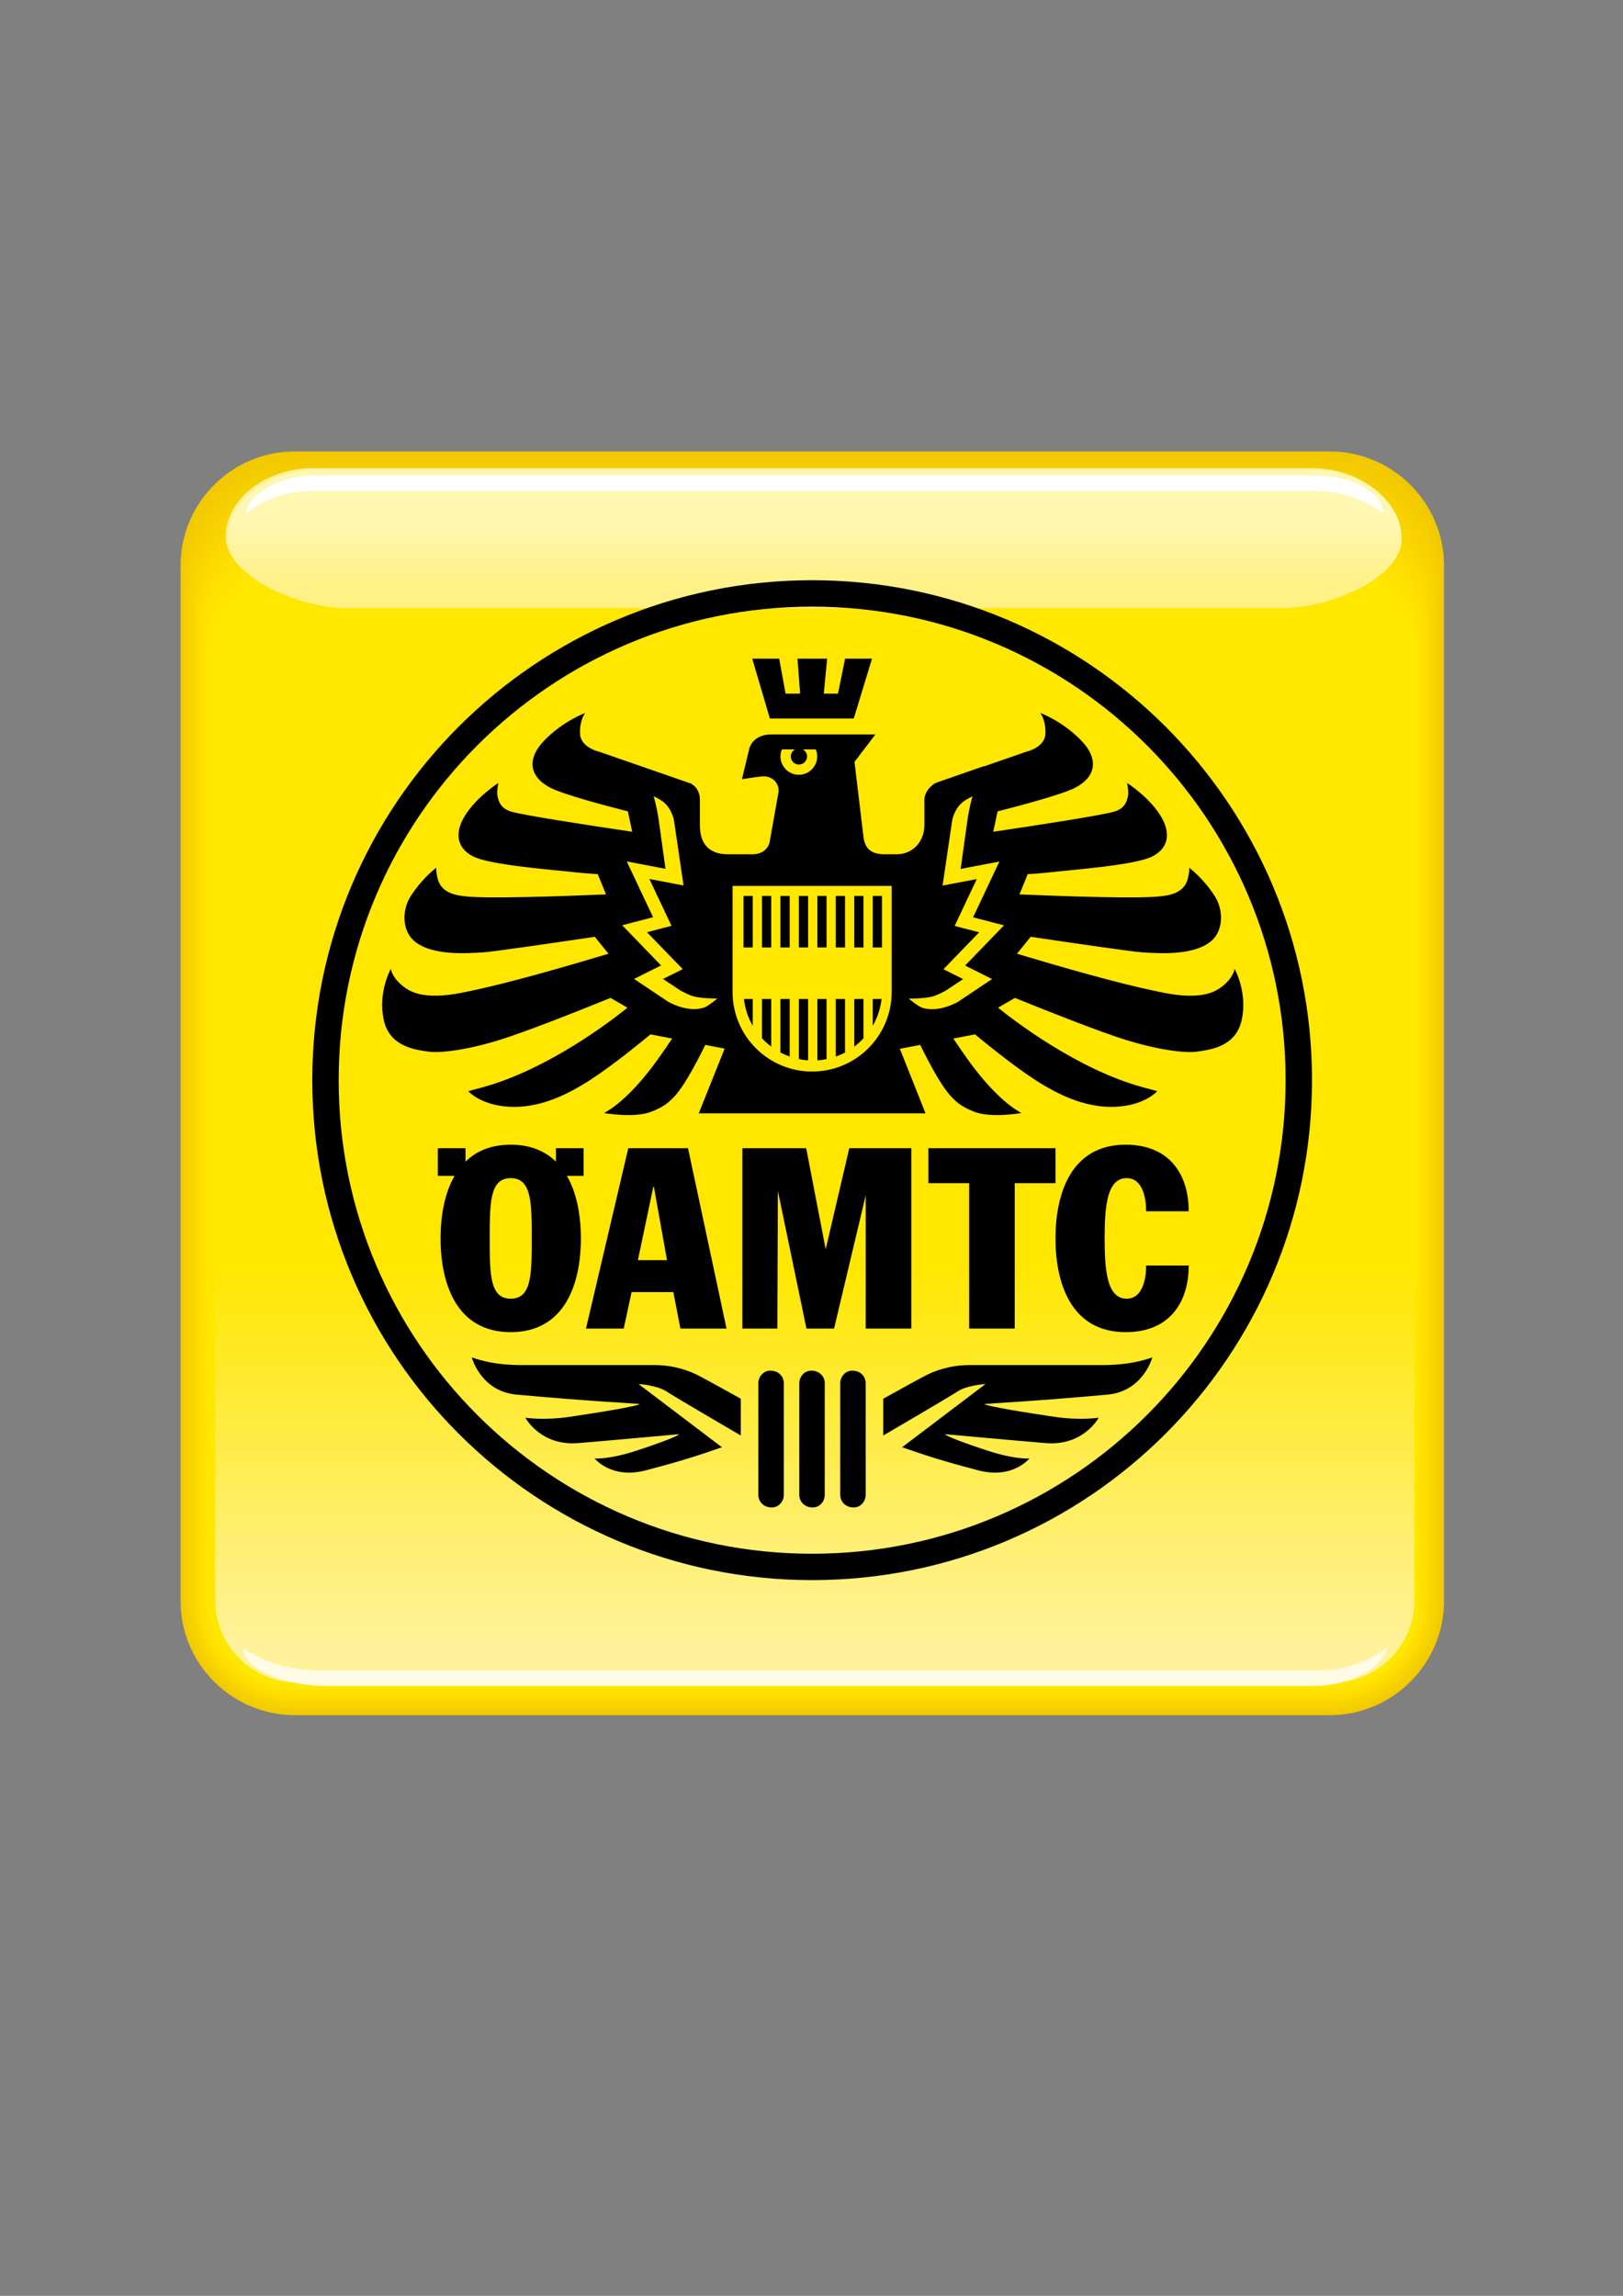 <?xml version="1.0" encoding="utf-8"?>
<!-- Generator: Adobe Illustrator 16.0.0, SVG Export Plug-In . SVG Version: 6.00 Build 0)  -->
<!DOCTYPE svg PUBLIC "-//W3C//DTD SVG 1.1//EN" "http://www.w3.org/Graphics/SVG/1.1/DTD/svg11.dtd">
<svg version="1.1" xmlns="http://www.w3.org/2000/svg" xmlns:xlink="http://www.w3.org/1999/xlink" x="0px" y="0px"
	 width="595.275px" height="841.89px" viewBox="0 0 595.275 841.89" enable-background="new 0 0 595.275 841.89"
	 xml:space="preserve">
<rect x="0" y="0" width="595.275" height="841.89" fill="#808080" stroke="none"/>
<g id="Adler">
	<g>
		<path fill="none" stroke="#F1C800" stroke-width="1.806" d="M528.73,587.11c0,22.522-18.43,40.952-40.954,40.952H108.072
			c-22.524,0-40.953-18.43-40.953-40.952V207.403c0-22.524,18.429-40.953,40.953-40.953h379.705
			c22.524,0,40.954,18.429,40.954,40.953V587.11z"/>
		<path fill="#FFE700" stroke="#F2C900" stroke-width="1.802" d="M528.485,587.104c0,22.39-18.32,40.71-40.712,40.71H108.075
			c-22.391,0-40.711-18.32-40.711-40.71V208.204c0-22.392,18.32-40.711,40.711-40.711h379.699c22.392,0,40.712,18.319,40.712,40.711
			V587.104z"/>
		<path fill="#FFE700" stroke="#F2CA00" stroke-width="1.799" d="M528.24,587.097c0,22.256-18.212,40.468-40.47,40.468H108.078
			c-22.258,0-40.469-18.212-40.469-40.468V209.005c0-22.258,18.211-40.469,40.469-40.469h379.693
			c22.258,0,40.47,18.211,40.47,40.469V587.097z"/>
		<path fill="#FFE700" stroke="#F3CB00" stroke-width="1.795" d="M527.995,587.09c0,22.123-18.103,40.226-40.228,40.226H108.081
			c-22.125,0-40.227-18.103-40.227-40.226V209.806c0-22.125,18.102-40.227,40.227-40.227h379.687
			c22.125,0,40.228,18.102,40.228,40.227V587.09z"/>
		<path fill="#FFE700" stroke="#F3CB00" stroke-width="1.792" d="M527.75,587.083c0,21.989-17.993,39.983-39.985,39.983H108.083
			c-21.992,0-39.984-17.994-39.984-39.983V210.607c0-21.991,17.993-39.984,39.984-39.984h379.681
			c21.992,0,39.985,17.993,39.985,39.984V587.083z"/>
		<path fill="#FFE700" stroke="#F4CC00" stroke-width="1.788" d="M527.505,587.076c0,21.856-17.885,39.741-39.743,39.741H108.086
			c-21.858,0-39.742-17.885-39.742-39.741V211.408c0-21.858,17.884-39.742,39.742-39.742h379.675
			c21.858,0,39.743,17.884,39.743,39.742V587.076z"/>
		<path fill="#FFE700" stroke="#F4CD00" stroke-width="1.785" d="M527.26,587.069c0,21.724-17.775,39.499-39.501,39.499H108.089
			c-21.725,0-39.5-17.775-39.5-39.499v-374.86c0-21.725,17.775-39.5,39.5-39.5h379.669c21.726,0,39.501,17.775,39.501,39.5V587.069z
			"/>
		<path fill="#FFE700" stroke="#F5CE00" stroke-width="1.781" d="M527.014,587.063c0,21.59-17.666,39.256-39.258,39.256H108.092
			c-21.592,0-39.258-17.666-39.258-39.256V213.01c0-21.592,17.666-39.257,39.258-39.257h379.664
			c21.592,0,39.258,17.666,39.258,39.257V587.063z"/>
		<path fill="#FFE700" stroke="#F5CE00" stroke-width="1.778" d="M526.769,587.056c0,21.457-17.557,39.014-39.016,39.014H108.095
			c-21.459,0-39.016-17.557-39.016-39.014V213.812c0-21.459,17.557-39.016,39.016-39.016h379.658
			c21.459,0,39.016,17.557,39.016,39.016V587.056z"/>
		<path fill="#FFE700" stroke="#F6CF00" stroke-width="1.774" d="M526.523,587.049c0,21.323-17.447,38.771-38.773,38.771H108.098
			c-21.326,0-38.773-17.448-38.773-38.771V214.612c0-21.325,17.448-38.773,38.773-38.773H487.75
			c21.326,0,38.773,17.448,38.773,38.773V587.049z"/>
		<path fill="#FFE700" stroke="#F6D000" stroke-width="1.771" d="M526.278,587.042c0,21.19-17.339,38.529-38.531,38.529H108.101
			c-21.192,0-38.531-17.339-38.531-38.529V215.414c0-21.192,17.339-38.531,38.531-38.531h379.646
			c21.192,0,38.531,17.338,38.531,38.531V587.042z"/>
		<path fill="#FFE700" stroke="#F7D000" stroke-width="1.767" d="M526.033,587.034c0,21.058-17.229,38.288-38.289,38.288H108.104
			c-21.059,0-38.289-17.23-38.289-38.288v-370.82c0-21.059,17.229-38.289,38.289-38.289h379.641c21.06,0,38.289,17.23,38.289,38.289
			V587.034z"/>
		<path fill="#FFE700" stroke="#F7D100" stroke-width="1.764" d="M525.788,587.027c0,20.925-17.12,38.046-38.047,38.046H108.106
			c-20.926,0-38.046-17.121-38.046-38.046V217.016c0-20.926,17.121-38.046,38.046-38.046h379.635
			c20.927,0,38.047,17.121,38.047,38.046V587.027z"/>
		<path fill="#FFE700" stroke="#F8D200" stroke-width="1.76" d="M525.543,587.021c0,20.792-17.012,37.804-37.805,37.804H108.109
			c-20.792,0-37.804-17.012-37.804-37.804V217.816c0-20.792,17.012-37.804,37.804-37.804h379.629
			c20.793,0,37.805,17.011,37.805,37.804V587.021z"/>
		<path fill="#FFE700" stroke="#F8D300" stroke-width="1.757" d="M525.298,587.014c0,20.658-16.902,37.562-37.563,37.562H108.112
			c-20.659,0-37.562-16.903-37.562-37.562V218.618c0-20.659,16.903-37.562,37.562-37.562h379.623
			c20.66,0,37.563,16.903,37.563,37.562V587.014z"/>
		<path fill="#FFE700" stroke="#F8D300" stroke-width="1.753" d="M525.053,587.007c0,20.525-16.793,37.319-37.32,37.319H108.115
			c-20.526,0-37.32-16.794-37.32-37.319V219.418c0-20.526,16.793-37.319,37.32-37.319h379.617c20.527,0,37.32,16.793,37.32,37.319
			V587.007z"/>
		<path fill="#FFE700" stroke="#F9D400" stroke-width="1.75" d="M524.808,587c0,20.392-16.685,37.077-37.078,37.077H108.118
			c-20.393,0-37.078-16.686-37.078-37.077V220.22c0-20.393,16.685-37.077,37.078-37.077h379.611
			c20.394,0,37.078,16.685,37.078,37.077V587z"/>
		<path fill="#FFE700" stroke="#F9D500" stroke-width="1.746" d="M524.563,586.993c0,20.259-16.575,36.835-36.836,36.835H108.121
			c-20.26,0-36.835-16.576-36.835-36.835V221.021c0-20.26,16.576-36.835,36.835-36.835h379.605
			c20.261,0,36.836,16.576,36.836,36.835V586.993z"/>
		<path fill="#FFE700" stroke="#FAD600" stroke-width="1.743" d="M524.317,586.986c0,20.126-16.467,36.593-36.594,36.593h-379.6
			c-20.126,0-36.593-16.467-36.593-36.593V221.822c0-20.126,16.467-36.593,36.593-36.593h379.6
			c20.127,0,36.594,16.466,36.594,36.593V586.986z"/>
		<path fill="#FFE700" stroke="#FAD600" stroke-width="1.739" d="M524.072,586.979c0,19.992-16.357,36.351-36.352,36.351H108.127
			c-19.994,0-36.351-16.358-36.351-36.351V222.623c0-19.993,16.357-36.351,36.351-36.351h379.594
			c19.994,0,36.352,16.357,36.352,36.351V586.979z"/>
		<path fill="#FFE700" stroke="#FBD700" stroke-width="1.736" d="M523.827,586.973c0,19.859-16.248,36.108-36.109,36.108H108.13
			c-19.86,0-36.109-16.249-36.109-36.108V223.424c0-19.86,16.249-36.108,36.109-36.108h379.588
			c19.861,0,36.109,16.249,36.109,36.108V586.973z"/>
		<path fill="#FFE700" stroke="#FBD800" stroke-width="1.732" d="M523.581,586.966c0,19.726-16.139,35.865-35.866,35.865H108.133
			c-19.727,0-35.867-16.14-35.867-35.865V224.225c0-19.727,16.14-35.866,35.867-35.866h379.582c19.728,0,35.866,16.14,35.866,35.866
			V586.966z"/>
		<path fill="#FFE700" stroke="#FCD900" stroke-width="1.728" d="M523.336,586.959c0,19.593-16.029,35.623-35.624,35.623H108.136
			c-19.594,0-35.625-16.03-35.625-35.623V225.026c0-19.593,16.031-35.624,35.625-35.624h379.576
			c19.595,0,35.624,16.03,35.624,35.624V586.959z"/>
		<path fill="#FFE700" stroke="#FCD900" stroke-width="1.725" d="M523.091,586.952c0,19.459-15.92,35.381-35.382,35.381h-379.57
			c-19.461,0-35.382-15.922-35.382-35.381V225.827c0-19.46,15.921-35.382,35.382-35.382h379.57
			c19.462,0,35.382,15.922,35.382,35.382V586.952z"/>
		<path fill="#FFE700" stroke="#FDDA00" stroke-width="1.722" d="M522.846,586.945c0,19.326-15.812,35.139-35.14,35.139H108.142
			c-19.328,0-35.14-15.813-35.14-35.139V226.628c0-19.327,15.813-35.139,35.14-35.139h379.564c19.328,0,35.14,15.813,35.14,35.139
			V586.945z"/>
		<path fill="#FFE700" stroke="#FDDB00" stroke-width="1.718" d="M522.601,586.938c0,19.193-15.702,34.896-34.897,34.896H108.145
			c-19.194,0-34.898-15.703-34.898-34.896V227.429c0-19.194,15.704-34.897,34.898-34.897h379.559
			c19.195,0,34.897,15.704,34.897,34.897V586.938z"/>
		<path fill="#FFE700" stroke="#FEDC00" stroke-width="1.714" d="M522.355,586.932c0,19.06-15.594,34.654-34.655,34.654H108.147
			c-19.061,0-34.656-15.595-34.656-34.654V228.23c0-19.061,15.595-34.655,34.656-34.655H487.7c19.062,0,34.655,15.595,34.655,34.655
			V586.932z"/>
		<path fill="#FFE700" stroke="#FEDC00" stroke-width="1.711" d="M522.11,586.925c0,18.927-15.484,34.412-34.413,34.412H108.15
			c-18.928,0-34.414-15.485-34.414-34.412V229.031c0-18.927,15.485-34.413,34.414-34.413h379.547
			c18.929,0,34.413,15.485,34.413,34.413V586.925z"/>
		<path fill="#FFE700" stroke="#FFDD00" stroke-width="1.707" d="M521.865,586.918c0,18.793-15.375,34.17-34.171,34.17H108.153
			c-18.795,0-34.171-15.377-34.171-34.17V229.833c0-18.794,15.376-34.171,34.171-34.171h379.541
			c18.796,0,34.171,15.377,34.171,34.171V586.918z"/>
		<path fill="#FFE700" stroke="#FFDE00" stroke-width="1.704" d="M521.62,586.911c0,18.66-15.267,33.928-33.929,33.928H108.156
			c-18.662,0-33.929-15.268-33.929-33.928V230.633c0-18.661,15.268-33.928,33.929-33.928h379.535
			c18.662,0,33.929,15.268,33.929,33.928V586.911z"/>
		<path fill="#FFE700" stroke="#FFDF00" stroke-width="1.7" d="M521.375,586.904c0,18.527-15.157,33.686-33.687,33.686H108.159
			c-18.528,0-33.687-15.158-33.687-33.686v-355.47c0-18.528,15.159-33.686,33.687-33.686h379.529
			c18.529,0,33.687,15.158,33.687,33.686V586.904z"/>
		<path fill="#FFE700" stroke="#FFE000" stroke-width="1.697" d="M521.13,586.896c0,18.395-15.048,33.444-33.444,33.444H108.162
			c-18.395,0-33.444-15.05-33.444-33.444V232.235c0-18.394,15.049-33.444,33.444-33.444h379.524
			c18.396,0,33.444,15.05,33.444,33.444V586.896z"/>
		<path fill="#FFE700" stroke="#FFE000" stroke-width="1.693" d="M520.885,586.89c0,18.262-14.939,33.202-33.202,33.202H108.165
			c-18.262,0-33.202-14.94-33.202-33.202V233.037c0-18.261,14.94-33.202,33.202-33.202h379.518c18.263,0,33.202,14.94,33.202,33.202
			V586.89z"/>
		<path fill="#FFE700" stroke="#FFE100" stroke-width="1.69" d="M520.64,586.883c0,18.128-14.83,32.96-32.96,32.96H108.167
			c-18.128,0-32.96-14.832-32.96-32.96V233.838c0-18.128,14.832-32.959,32.96-32.959H487.68c18.13,0,32.96,14.832,32.96,32.959
			V586.883z"/>
		<path fill="#FFE700" stroke="#FFE200" stroke-width="1.686" d="M520.395,586.876c0,17.995-14.721,32.718-32.718,32.718H108.17
			c-17.995,0-32.718-14.723-32.718-32.718V234.639c0-17.995,14.723-32.717,32.718-32.717h379.506
			c17.997,0,32.718,14.723,32.718,32.717V586.876z"/>
		<path fill="#FFE700" stroke="#FFE300" stroke-width="1.683" d="M520.148,586.869c0,17.861-14.611,32.475-32.475,32.475h-379.5
			c-17.862,0-32.476-14.613-32.476-32.475V235.44c0-17.861,14.613-32.475,32.476-32.475h379.5c17.863,0,32.475,14.614,32.475,32.475
			V586.869z"/>
		<path fill="#FFE700" stroke="#FFE300" stroke-width="1.679" d="M519.903,586.862c0,17.729-14.502,32.232-32.232,32.232H108.176
			c-17.729,0-32.233-14.504-32.233-32.232V236.241c0-17.728,14.504-32.232,32.233-32.232h379.495
			c17.73,0,32.232,14.504,32.232,32.232V586.862z"/>
		<path fill="#FFE700" stroke="#FFE400" stroke-width="1.676" d="M519.658,586.855c0,17.596-14.394,31.99-31.99,31.99H108.179
			c-17.596,0-31.991-14.395-31.991-31.99V237.042c0-17.595,14.396-31.991,31.991-31.991h379.489c17.597,0,31.99,14.396,31.99,31.991
			V586.855z"/>
		<path fill="#FFE700" stroke="#FFE500" stroke-width="1.672" d="M519.413,586.849c0,17.462-14.284,31.748-31.748,31.748H108.182
			c-17.462,0-31.749-14.286-31.749-31.748V237.843c0-17.461,14.287-31.748,31.749-31.748h379.483
			c17.464,0,31.748,14.287,31.748,31.748V586.849z"/>
		<path fill="#FFE700" stroke="#FFE600" stroke-width="1.669" d="M519.168,586.842c0,17.329-14.175,31.506-31.506,31.506H108.185
			c-17.33,0-31.507-14.177-31.507-31.506V238.644c0-17.329,14.177-31.506,31.507-31.506h379.477
			c17.331,0,31.506,14.177,31.506,31.506V586.842z"/>
		<path fill="#FFE700" stroke="#FFE600" stroke-width="1.665" d="M518.923,586.835c0,17.195-14.066,31.264-31.264,31.264H108.188
			c-17.196,0-31.265-14.068-31.265-31.264v-347.39c0-17.195,14.068-31.264,31.265-31.264h379.471
			c17.197,0,31.264,14.069,31.264,31.264V586.835z"/>
		<path fill="#FFE700" stroke="#FFE700" stroke-width="1.662" d="M518.678,586.828c0,17.063-13.957,31.021-31.021,31.021H108.191
			c-17.063,0-31.022-13.959-31.022-31.021V240.246c0-17.062,13.959-31.021,31.022-31.021h379.465
			c17.064,0,31.021,13.959,31.021,31.021V586.828z"/>
	</g>
	<linearGradient id="SVGID_1_" gradientUnits="userSpaceOnUse" x1="298.849" y1="617.85" x2="298.849" y2="209.225">
		<stop  offset="0.037" style="stop-color:#FFF29A"/>
		<stop  offset="0.377" style="stop-color:#FFE700"/>
	</linearGradient>
	<path fill="url(#SVGID_1_)" stroke="#FFE700" stroke-width="1.662" d="M519.604,586.828c0,17.063-13.959,31.021-31.021,31.021
		H109.115c-17.063,0-31.022-13.959-31.022-31.021V240.246c0-17.062,13.96-31.021,31.022-31.021h379.468
		c17.063,0,31.021,13.959,31.021,31.021V586.828z"/>
	<linearGradient id="SVGID_2_" gradientUnits="userSpaceOnUse" x1="298.023" y1="222.345" x2="298.023" y2="171.668">
		<stop  offset="0" style="stop-color:#FFEF65"/>
		<stop  offset="0.162" style="stop-color:#FFEF6C"/>
		<stop  offset="0.39" style="stop-color:#FFF081"/>
		<stop  offset="0.623" style="stop-color:#FFF29A"/>
	</linearGradient>
	<path fill="url(#SVGID_2_)" d="M513.287,197.006c0,13.936-25.894,25.338-43.635,25.338H126.391
		c-17.74,0-43.632-11.402-43.632-25.338c0-13.936,14.514-25.338,32.255-25.338h366.02
		C498.774,171.668,513.287,183.071,513.287,197.006z"/>
	<linearGradient id="SVGID_3_" gradientUnits="userSpaceOnUse" x1="298.849" y1="223.011" x2="298.849" y2="172.334">
		<stop  offset="0" style="stop-color:#FFF181"/>
		<stop  offset="0.162" style="stop-color:#FFF188"/>
		<stop  offset="0.39" style="stop-color:#FFF49A"/>
		<stop  offset="0.623" style="stop-color:#FFF7B2"/>
	</linearGradient>
	<path fill="url(#SVGID_3_)" d="M514.113,197.673c0,13.936-25.894,25.338-43.635,25.338H127.216
		c-17.74,0-43.632-11.402-43.632-25.338c0-13.936,14.514-25.338,32.255-25.338h366.021
		C499.601,172.334,514.113,183.737,514.113,197.673z"/>
	<path fill="#FFFFFF" d="M507.335,188.256c0-7.702-12.019-13.946-24.618-13.946H114.981c-12.598,0-24.619,7.482-24.619,13.946l0,0
		c0,0,8.757-8.197,23.865-8.197c15.107,0,363.201,0,368.641,0C497.069,180.059,507.335,188.256,507.335,188.256z"/>
	<path fill="#FFFBE4" d="M508.643,604.269c-1.335,7.652-13.95,13.946-26.549,13.946H117.086
		c-16.315-0.807-28.032-7.483-28.032-13.946c0,0,11.374,8.197,26.482,8.197c15.107,0,363.2,0,368.641,0
		C498.377,612.466,508.643,604.269,508.643,604.269z"/>
</g>
<g id="LogoNeu">
	<g>
		<path fill-rule="evenodd" clip-rule="evenodd" d="M124.215,396.105c0,95.918,77.751,173.663,173.652,173.663
			c95.908,0,173.658-77.744,173.658-173.663c0-95.901-77.75-173.645-173.658-173.645
			C201.966,222.46,124.215,300.204,124.215,396.105 M114.536,396.105c0-101.247,82.075-183.332,183.331-183.332
			c101.262,0,183.34,82.085,183.34,183.332c0,101.264-82.078,183.333-183.34,183.333
			C196.611,579.438,114.536,497.369,114.536,396.105z M160.587,421.062h10.153v4.903c3.932-3.83,9.33-6.198,16.579-6.198
			s12.64,2.368,16.572,6.198v-4.903h10.162v10.135h-6.136c3.711,6.404,5.131,14.732,5.131,22.945
			c0,16.904-6.039,34.367-25.729,34.367c-19.698,0-25.729-17.463-25.729-34.367c0-8.213,1.429-16.541,5.124-22.945h-6.127V421.062z
			 M179.615,454.143c0,12.996,0,22.098,7.704,22.098s7.704-9.102,7.704-22.098c0-13.004,0-22.113-7.704-22.113
			S179.615,441.139,179.615,454.143z M214.92,487.207l15.516-66.145h21.908l14.123,66.145h-16.903l-2.604-13.381h-15.318
			l-2.88,13.381H214.92z M239.625,435.178l-5.668,26.938h10.683l-4.817-26.938H239.625z M272.286,487.207v-66.145h23.402
			l7.153,37.059l8.645-37.059h22.754v66.145h-16.723v-48.863l-11.607,48.863h-10.129l-10.484-50.537l-0.189,50.537H272.286z
			 M340.492,433.883v-12.821h46.629v12.821h-14.945v53.324h-16.725v-53.324H340.492z M435.99,464.074
			c0,13.662-7.16,24.436-23.133,24.436c-20.344,0-25.736-18.49-25.736-34.367c0-15.895,5.393-34.375,25.736-34.375
			c15.973,0,23.133,10.768,23.133,24.426h-15.609c0-4.453-1.119-12.164-7.152-12.164c-7.059,0-8.084,9.836-8.084,22.113
			c0,12.26,1.025,22.098,8.084,22.098c6.033,0,7.152-7.711,7.152-12.166H435.99z"/>
		<path fill-rule="evenodd" clip-rule="evenodd" d="M272.703,347.446v-18.9h3.379v18.9H272.703z M272.854,366.339h3.228v9.814
			C274.378,373.201,273.247,369.869,272.854,366.339z M323.484,347.446H320.1v-18.9h3.385V347.446z M323.326,366.339
			c-0.391,3.529-1.521,6.861-3.227,9.814v-9.814H323.326z M293.01,347.446v-18.9h3.387v18.9H293.01z M296.396,388.847
			c-1.152-0.078-2.273-0.229-3.387-0.465v-22.043h3.387V388.847z M299.785,347.446v-18.9h3.377v18.9H299.785z M303.162,388.39
			c-1.098,0.236-2.229,0.379-3.377,0.457v-22.508h3.377V388.39z M306.553,347.446v-18.9h3.385v18.9H306.553z M309.938,385.958
			c-1.08,0.576-2.211,1.066-3.385,1.483v-21.103h3.385V385.958z M316.713,366.339v14.393c-1.033,1.121-2.174,2.156-3.389,3.055
			v-17.447H316.713z M313.324,328.545h3.389v18.9h-3.389V328.545z M289.629,366.339v21.103c-1.175-0.417-2.303-0.907-3.393-1.483
			v-19.619H289.629z M286.236,328.545h3.393v18.9h-3.393V328.545z M282.857,366.339v17.447c-1.224-0.898-2.355-1.934-3.389-3.055
			v-14.393H282.857z M279.469,328.545h3.389v18.9h-3.389V328.545z"/>
		<polygon points="313.137,263.476 319.832,241.542 309.953,241.542 307.35,254.364 302.145,254.364 303.369,241.542 
			292.491,241.542 293.461,254.364 288.124,254.364 285.787,241.542 275.902,241.542 282.369,263.476 		"/>
		<path d="M452.805,355.259c0,0-0.283,3.633-5.607,7.236c-7.045,4.775-19.174,1.82-24.256,0.752
			c-13.52-2.84-34.016-8.721-49.943-13.506l5.025-6.212c16.568,2.453,37.752,5.529,41.037,5.719
			c5.797,0.337,19.145,1.369,25.471-4.419c4.184-3.829,4.193-11.172,1.09-16.076c-4.236-6.702-9.473-10.57-9.473-10.57
			s0.266,0.824-0.469,3.933c-1.359,5.761-7.545,6.237-10.012,6.554c-7.385,0.949-33.945,0.064-51.758-0.679l3.023-7.444
			c3.16-0.188,5.916-0.391,7.678-0.602c7.371-0.883,31.764-2.607,38.135-5.932c6.371-3.32,6.654-9.34,2.42-15.639
			c-4.473-6.663-11.809-11.264-11.809-11.264s0.77,3.025,0.299,5.053c-0.387,1.68-1.055,4.205-4.746,5.392
			c-4.234,1.363-29.092,5.159-44.611,7.452l1.588-7.47c7.543-1.92,23.609-6.163,28.424-8.662c7.744-4.017,8.809-10.638,2.131-17.452
			c-6.98-7.124-14.896-9.962-14.896-9.962s2.121,2.577,1.879,7.662c-0.236,5.089-7.078,6.565-7.078,6.565l-15.527,5.383l0.016-0.107
			l-16.813,5.834c-0.359,0.124-0.699,0.28-1.021,0.453l-0.66,0.229l0.15,0.084c-2.197,1.406-3.451,3.814-3.451,5.7v9.236
			c0,6.088-4.176,10.776-10.271,10.776h-4.119c-4.904,0-7.4-1.814-7.953-6.395l-3.291-27.498l7.65-10.051h-38.204
			c-4.358,0-7.327,2.194-8.109,5.472l-2.611,10.919l5.921-0.854c1.861-0.268,3.457-0.378,5.202,0.742
			c1.848,1.193,2.541,3.379,2.267,4.926l-3.189,17.955c-0.506,2.944-3.016,4.783-6.309,4.783h-9.041
			c-7.421,0-10.278-4.444-10.278-10.523v-9.489c0-2.562-1.203-4.755-2.997-5.714l0.126-0.07l-34.007-11.791
			c0,0-6.84-1.477-7.078-6.565c-0.242-5.085,1.875-7.662,1.875-7.662s-7.91,2.838-14.893,9.962
			c-6.678,6.814-5.613,13.436,2.129,17.452c4.82,2.499,20.881,6.743,28.425,8.662l1.587,7.47
			c-15.517-2.293-40.373-6.089-44.61-7.452c-3.69-1.187-4.358-3.712-4.745-5.392c-0.47-2.027,0.299-5.053,0.299-5.053
			s-7.336,4.601-11.811,11.264c-4.234,6.299-3.948,12.318,2.42,15.639c6.371,3.324,30.764,5.049,38.138,5.932
			c1.761,0.211,4.515,0.414,7.677,0.601l3.022,7.445c-17.813,0.743-44.37,1.628-51.757,0.679c-2.471-0.316-8.651-0.793-10.013-6.554
			c-0.733-3.108-0.472-3.933-0.472-3.933s-5.231,3.868-9.467,10.57c-3.104,4.904-3.095,12.247,1.09,16.076
			c6.324,5.788,19.669,4.756,25.471,4.419c3.283-0.189,24.465-3.266,41.033-5.718l5.026,6.211
			c-15.927,4.785-36.423,10.666-49.941,13.506c-5.082,1.068-17.212,4.023-24.261-0.752c-5.32-3.604-5.604-7.236-5.604-7.236
			s-4.92,8.661-2.569,18.98c2.253,9.908,12.217,10.756,16.146,11.373c4.127,0.646,13.915-0.398,26.624-4.369
			c9.034-2.819,26.155-9.549,40.364-15.299l6.188,3.586c-5.137,4.162-28.711,22.513-53.132,29.193
			c-4.035,1.104-5.264,1.42-5.264,1.42s4.501,5.17,15.097,5.715c10.593,0.535,19.752-3.928,26.346-7.775
			c7.885-4.601,18.808-13.313,25.397-18.771l7.954,1.525c-1.313,1.982-3.03,4.502-5.164,7.493
			c-7.832,10.982-14.955,17.251-19.81,19.818c0,0,11.021,1.991,17.334-0.472c5.55-2.168,8.72-4.68,13.438-12.596
			c2.444-4.098,4.72-8.555,6.358-11.91l7.06,1.355l-0.061,0.257l-9.388,23.479h83.166l-9.41-23.659l7.461-1.432
			c1.635,3.355,3.914,7.813,6.357,11.91c4.719,7.916,7.887,10.428,13.436,12.596c6.311,2.463,17.336,0.472,17.336,0.472
			c-4.854-2.567-11.98-8.836-19.813-19.818c-2.133-2.991-3.848-5.511-5.164-7.493l7.953-1.524
			c6.592,5.458,17.512,14.17,25.395,18.771c6.596,3.848,15.76,8.311,26.352,7.775c10.594-0.545,15.092-5.715,15.092-5.715
			s-1.223-0.316-5.264-1.42c-24.418-6.681-47.99-25.031-53.127-29.193l6.186-3.586c14.211,5.75,31.336,12.479,40.367,15.299
			c12.709,3.971,22.492,5.016,26.625,4.369c3.928-0.617,13.887-1.465,16.139-11.373C457.721,363.92,452.805,355.259,452.805,355.259
			z M258.406,369.424c-6.116,2.211-13.399-2.114-13.399-2.114l-12.444-8.33l9.891-4.949l-14.256-14.729l11.327-2.957l-9.651-20.45
			l14.213,2.704l-2.46-17.661c-0.849-5.812-1.915-8.949-1.915-8.949s1.964,0.862,3.428,1.964c3.273,2.463,4.042,6.779,4.042,6.779
			c0,0.006,3.532,23.98,3.532,23.98l-12.535-2.386l8.105,17.179l-8.988,2.348l13.097,13.531l-7.22,3.615l6.471,4.285
			c0,0,2.941,1.59,4.584,2.052c3.141,0.883,8.884,0.823,8.884,0.823S259.783,368.927,258.406,369.424z M286.771,274.818h4.816
			c-0.911,0.512-1.554,1.449-1.554,2.568c0,1.648,1.338,2.986,2.987,2.986c1.648,0,2.984-1.338,2.984-2.986
			c0-1.119-0.641-2.057-1.551-2.568h4.752c0.324,0.791,0.512,1.658,0.512,2.568c0,3.717-3.016,6.73-6.729,6.73
			c-3.719,0-6.731-3.014-6.731-6.73C286.258,276.476,286.441,275.609,286.771,274.818z M327.035,363.592h-0.01
			c0,0.059,0.01,0.118,0.01,0.177c0,16.113-13.064,29.173-29.174,29.173c-16.116,0-29.175-13.06-29.175-29.173
			c0-0.059,0.009-0.118,0.009-0.177h-0.009v-38.71h58.349V363.592z M353.973,354.069l9.887,4.949l-12.445,8.331
			c0,0-7.281,4.324-13.398,2.113c-1.377-0.497-4.705-3.264-4.705-3.264s5.742,0.059,8.885-0.824
			c1.645-0.461,4.588-2.051,4.588-2.051l6.469-4.285l-7.223-3.615l13.098-13.533l-8.988-2.346l8.107-17.18l-12.537,2.385
			c0,0,3.533-23.973,3.533-23.979c0,0,0.77-4.316,4.043-6.779c1.463-1.103,3.426-1.965,3.426-1.965s-1.064,3.139-1.912,8.95
			l-2.463,17.661l14.213-2.705l-9.648,20.451l11.328,2.957L353.973,354.069z"/>
		<path fill-rule="evenodd" clip-rule="evenodd" d="M330.872,530.715l30.595-23.184c0,0-6.761,0.41-10.276,2.727
			s-27.234,16.145-27.234,16.145l-0.001-13.479c0,0,13.168-7.334,15.834-8.668c2.666-1.332,8.248-3.666,15.666-3.666
			c12.375,0,26.042,0,46.167,0c3.937,0,12.417,0.252,21-2.834c0,0-3.22,12.461-16.5,13.668c-26.636,2.42-42.938,3.207-45.063,3.416
			c0.666,0.877,16.618,3.379,25.729,4.729c9.358,1.387,16.171,0.324,16.171,0.324s-5.53,10.457-19.469,9.299
			s-31.43-2.803-36.868-3.268c0.319,0.695,7.1,3.287,16.033,6.18c9.832,3.186,14.912,2.721,14.912,2.721s-6.12,7.654-18.637,4.389
			C345.2,535.631,339.712,533.754,330.872,530.715z"/>
		<g>
			<path fill-rule="evenodd" clip-rule="evenodd" d="M282.533,502.627c2.979,0,4.948,2.07,4.948,4.639l-0.001,40.879
				c0,2.57-1.969,4.646-4.39,4.646c-2.987,0-4.948-2.076-4.948-4.646v-40.879C278.143,504.697,280.104,502.627,282.533,502.627z"/>
			<path fill-rule="evenodd" clip-rule="evenodd" d="M312.567,502.627c2.979,0,4.948,2.07,4.948,4.639l-0.001,40.879
				c0,2.57-1.969,4.646-4.39,4.646c-2.987,0-4.948-2.076-4.948-4.646v-40.879C308.177,504.697,310.138,502.627,312.567,502.627z"/>
			<path fill-rule="evenodd" clip-rule="evenodd" d="M297.55,502.627c2.979,0,4.949,2.07,4.949,4.639l-0.002,40.879
				c0,2.57-1.969,4.646-4.389,4.646c-2.988,0-4.949-2.076-4.949-4.646v-40.879C293.159,504.697,295.12,502.627,297.55,502.627z"/>
		</g>
		<path fill-rule="evenodd" clip-rule="evenodd" d="M264.786,530.715l-30.595-23.184c0,0,6.761,0.41,10.276,2.727
			s27.234,16.145,27.234,16.145l0.001-13.479c0,0-13.168-7.334-15.834-8.668c-2.666-1.332-8.248-3.666-15.666-3.666
			c-12.375,0-26.042,0-46.167,0c-3.937,0-12.417,0.252-21-2.834c0,0,3.22,12.461,16.5,13.668c26.636,2.42,42.938,3.207,45.063,3.416
			c-0.666,0.877-16.618,3.379-25.729,4.729c-9.358,1.387-16.171,0.324-16.171,0.324s5.53,10.457,19.469,9.299
			s31.43-2.803,36.868-3.268c-0.319,0.695-7.1,3.287-16.033,6.18c-9.832,3.186-14.912,2.721-14.912,2.721s6.12,7.654,18.637,4.389
			C250.458,535.631,255.946,533.754,264.786,530.715z"/>
	</g>
</g>
</svg>
